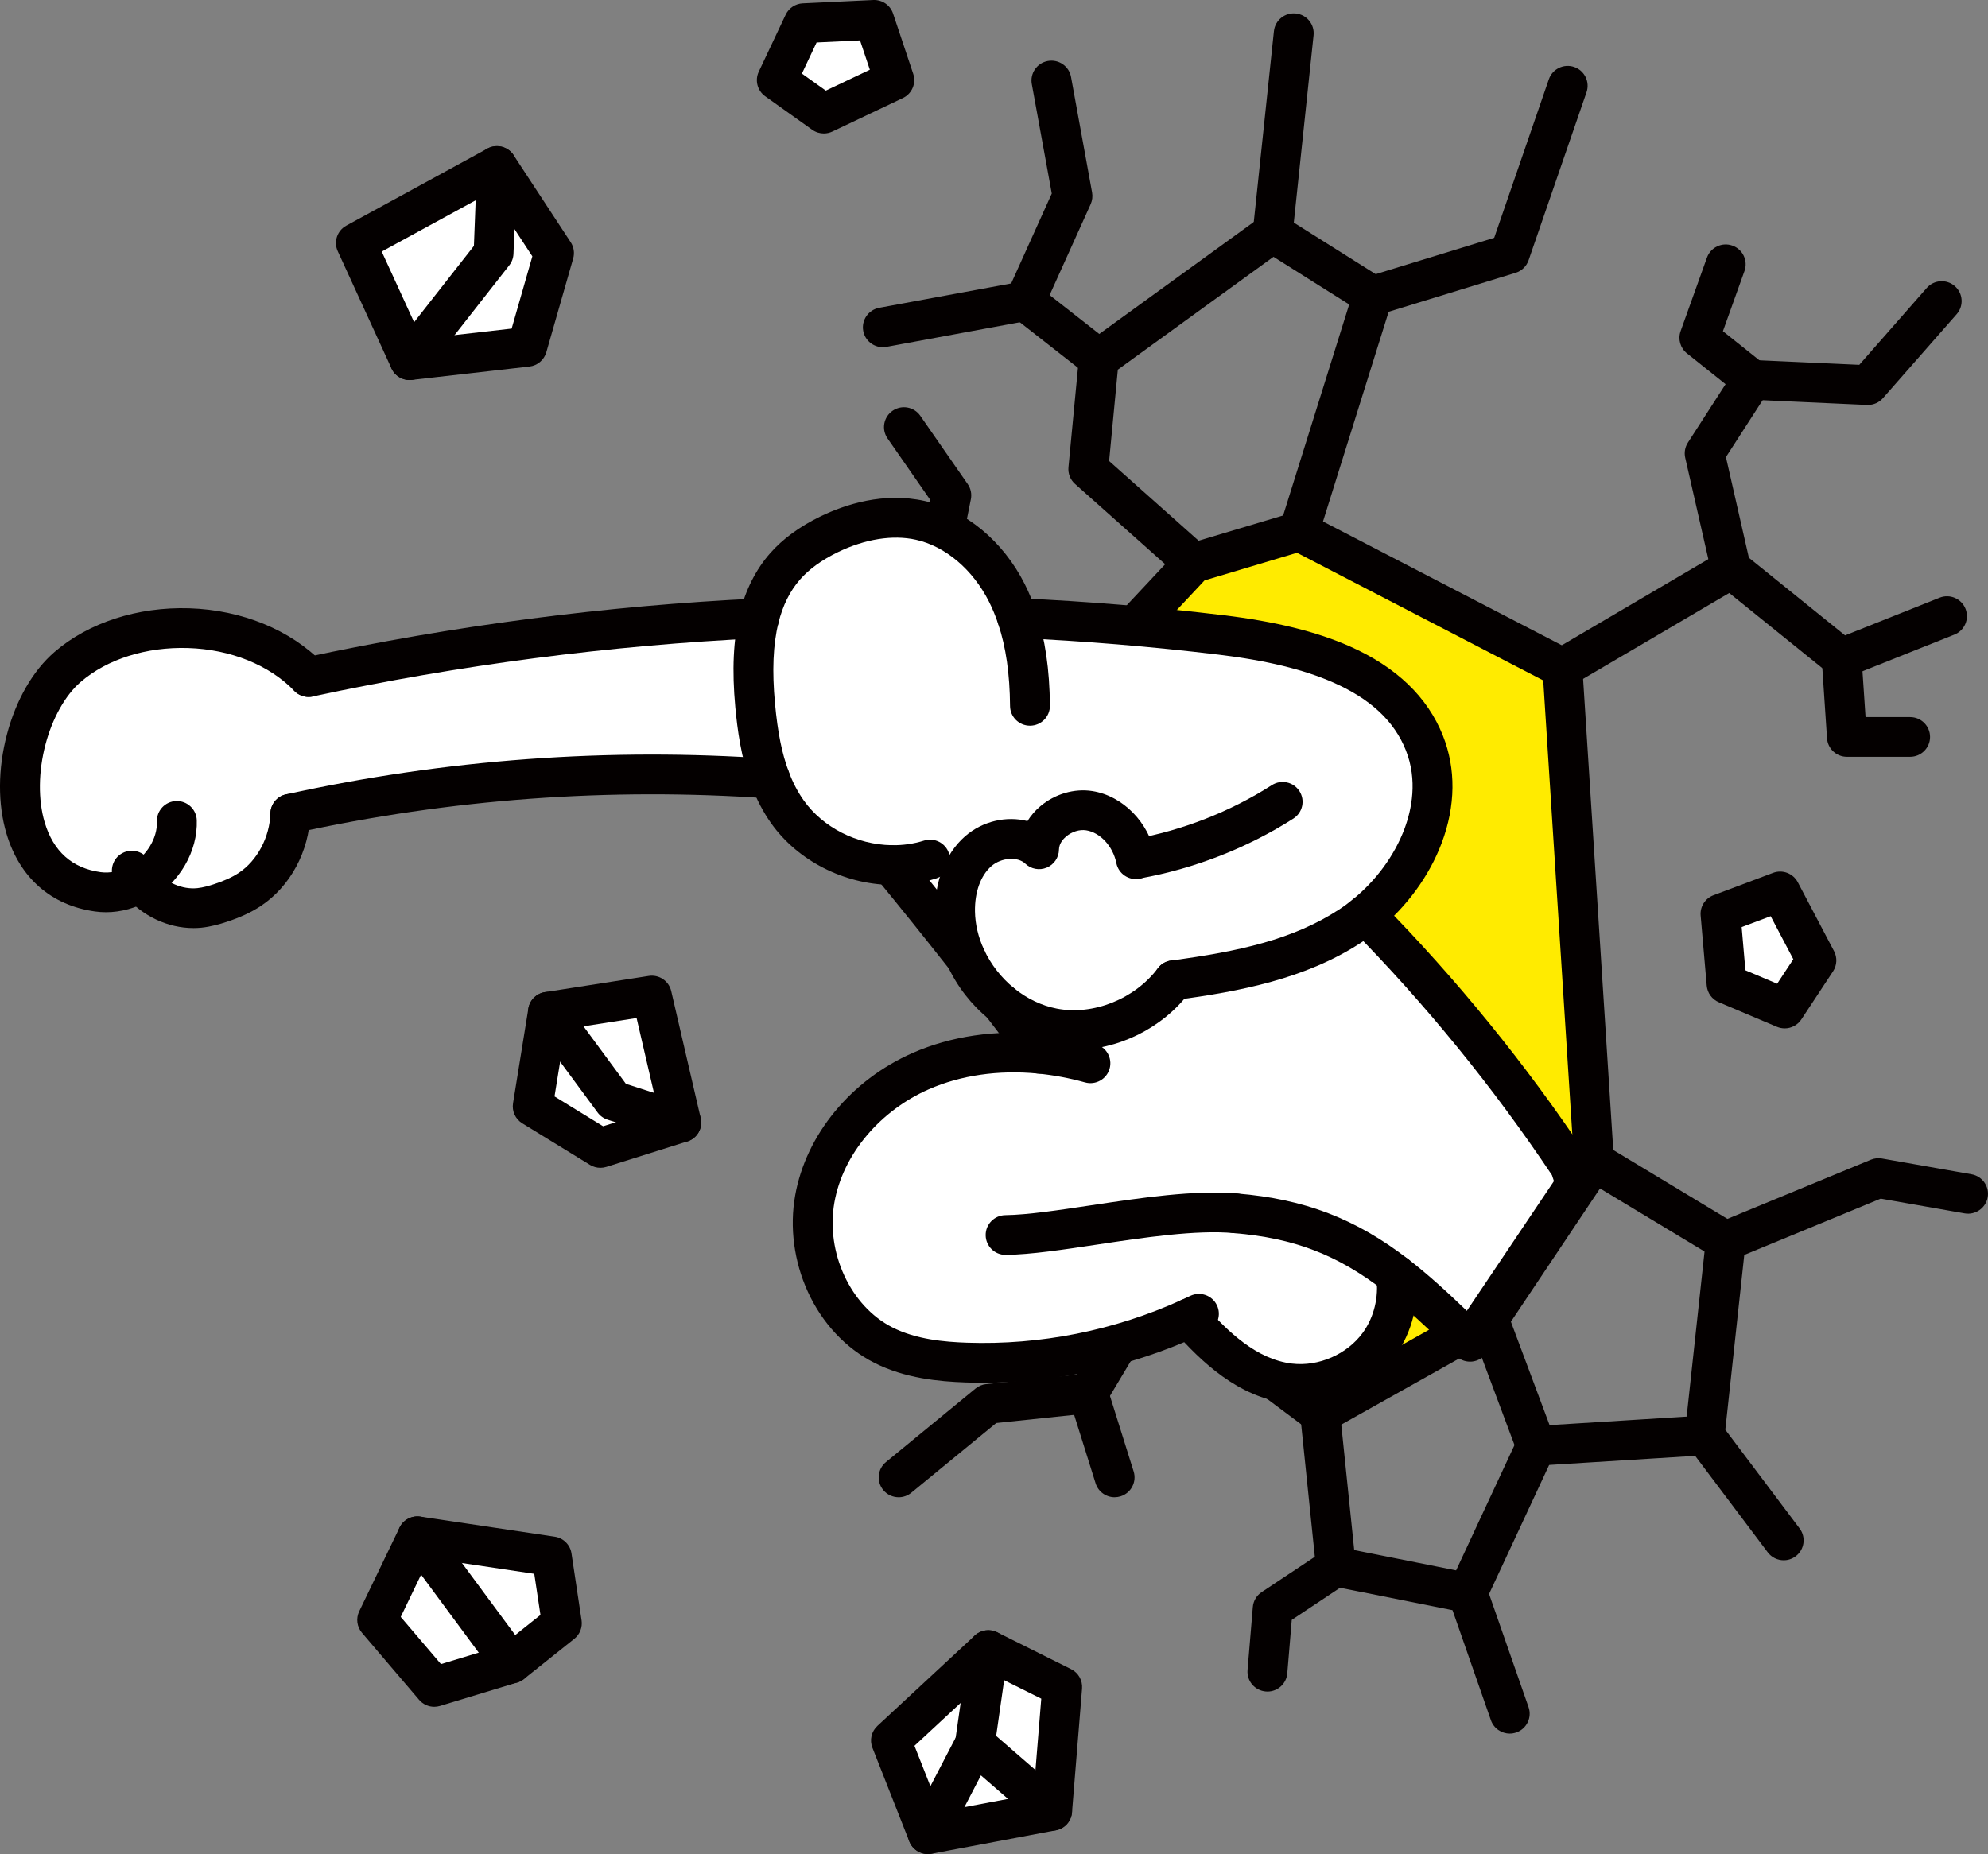 <svg width="134" height="125" viewBox="0 0 134 125" fill="none" xmlns="http://www.w3.org/2000/svg">
<rect x="0" y="0" width="134" height="125" fill="#808080" stroke="none"/>
<g clip-path="url(#clip0_2413_714)">
<path d="M70.515 48.575L80.457 37.953L87.559 35.828L105.314 45.034L107.444 78.314L100.342 88.935L88.979 95.308L77.617 86.811L70.515 48.575Z" fill="#FFEB00"/>
<path d="M88.98 96.647C88.695 96.647 88.411 96.557 88.174 96.379L76.811 87.882C76.542 87.681 76.357 87.385 76.296 87.055L69.194 48.818C69.117 48.401 69.242 47.971 69.532 47.66L79.475 37.039C79.638 36.865 79.844 36.738 80.072 36.67L87.174 34.546C87.508 34.446 87.869 34.48 88.179 34.641L105.934 43.846C106.352 44.063 106.625 44.48 106.655 44.949L108.786 78.229C108.804 78.522 108.726 78.813 108.563 79.057L101.461 89.679C101.344 89.854 101.187 89.999 101.002 90.103L89.639 96.477C89.434 96.591 89.207 96.649 88.981 96.649L88.98 96.647ZM78.842 86.052L89.084 93.712L99.403 87.924L106.075 77.947L104.021 45.873L87.422 37.267L81.191 39.131L71.959 48.994L78.842 86.052Z" fill="#040000"/>
<path d="M105.315 46.373C104.855 46.373 104.407 46.137 104.157 45.713C103.78 45.076 103.992 44.255 104.632 43.88L115.995 37.2C116.477 36.916 117.086 36.962 117.522 37.313L124.367 42.837L130.737 40.297C131.426 40.022 132.208 40.356 132.484 41.043C132.759 41.73 132.424 42.51 131.735 42.784L124.633 45.617C124.182 45.798 123.668 45.719 123.289 45.414L116.557 39.98L105.996 46.187C105.782 46.313 105.547 46.373 105.316 46.373H105.315Z" fill="#040000"/>
<path d="M128.75 51.023H124.489C123.782 51.023 123.196 50.477 123.149 49.773L122.794 44.462C122.744 43.724 123.304 43.086 124.045 43.037C124.785 42.988 125.425 43.546 125.474 44.285L125.746 48.345H128.75C129.492 48.345 130.094 48.945 130.094 49.684C130.094 50.423 129.492 51.023 128.75 51.023Z" fill="#040000"/>
<path d="M116.675 39.694C116.062 39.694 115.509 39.272 115.367 38.651L113.591 30.862C113.511 30.511 113.576 30.143 113.771 29.841L116.312 25.9L113.706 23.822C113.259 23.466 113.088 22.864 113.28 22.326L115.056 17.37C115.305 16.673 116.074 16.31 116.773 16.559C117.471 16.808 117.836 17.574 117.586 18.271L116.133 22.328L118.935 24.564C119.473 24.992 119.599 25.757 119.226 26.334L116.335 30.817L117.986 38.058C118.15 38.779 117.697 39.497 116.973 39.661C116.874 39.684 116.773 39.695 116.675 39.695L116.675 39.694Z" fill="#040000"/>
<path d="M125.909 27.302C125.889 27.302 125.869 27.302 125.848 27.301L118.036 26.947C117.295 26.913 116.721 26.287 116.755 25.547C116.788 24.808 117.416 24.239 118.158 24.27L125.324 24.595L129.869 19.416C130.357 18.859 131.206 18.802 131.764 19.289C132.322 19.776 132.379 20.622 131.891 21.179L126.919 26.843C126.664 27.135 126.295 27.301 125.909 27.301L125.909 27.302Z" fill="#040000"/>
<path d="M87.56 37.168C87.427 37.168 87.293 37.148 87.159 37.107C86.451 36.887 86.056 36.136 86.277 35.429L91.248 19.546C91.38 19.124 91.712 18.794 92.136 18.665L100.715 16.033L104.398 5.348C104.639 4.648 105.404 4.276 106.106 4.516C106.807 4.757 107.18 5.519 106.939 6.219L103.033 17.548C102.893 17.953 102.568 18.267 102.158 18.393L93.602 21.018L88.841 36.228C88.662 36.802 88.131 37.169 87.559 37.169L87.56 37.168Z" fill="#040000"/>
<path d="M92.529 21.283C92.285 21.283 92.036 21.217 91.813 21.076L85.067 16.828C84.635 16.555 84.394 16.062 84.448 15.555L85.868 2.101C85.946 1.365 86.607 0.831 87.345 0.909C88.083 0.986 88.618 1.645 88.54 2.382L87.208 15.008L93.248 18.811C93.875 19.206 94.062 20.034 93.666 20.659C93.411 21.062 92.975 21.283 92.529 21.283Z" fill="#040000"/>
<path d="M80.457 39.292C80.139 39.292 79.82 39.18 79.563 38.952L72.461 32.627C72.143 32.343 71.978 31.925 72.019 31.501L72.729 24.067C72.766 23.685 72.965 23.336 73.276 23.11L84.995 14.614C85.595 14.179 86.435 14.311 86.872 14.909C87.308 15.508 87.176 16.345 86.575 16.78L75.347 24.922L74.759 31.082L81.354 36.955C81.907 37.448 81.955 38.294 81.461 38.846C81.195 39.142 80.827 39.293 80.458 39.293L80.457 39.292Z" fill="#040000"/>
<path d="M74.065 25.532C73.775 25.532 73.482 25.439 73.236 25.246L68.265 21.352C67.779 20.972 67.616 20.31 67.869 19.749L70.894 13.048L69.548 5.669C69.415 4.941 69.9 4.244 70.63 4.111C71.36 3.979 72.059 4.462 72.192 5.189L73.612 12.978C73.66 13.245 73.626 13.52 73.515 13.768L70.75 19.893L74.895 23.141C75.479 23.598 75.58 24.439 75.122 25.021C74.857 25.357 74.462 25.533 74.065 25.533V25.532Z" fill="#040000"/>
<path d="M59.505 23.408C58.87 23.408 58.306 22.957 58.186 22.312C58.051 21.585 58.533 20.886 59.262 20.752L68.849 18.982C69.579 18.846 70.279 19.327 70.415 20.055C70.55 20.782 70.068 21.48 69.338 21.615L59.751 23.385C59.668 23.401 59.586 23.408 59.505 23.408H59.505Z" fill="#040000"/>
<path d="M116.322 85.012C116.08 85.012 115.839 84.947 115.626 84.818L106.749 79.46C106.114 79.076 105.911 78.253 106.295 77.621C106.68 76.988 107.505 76.786 108.14 77.168L116.435 82.176L126.105 78.186C126.341 78.089 126.6 78.061 126.852 78.105L132.888 79.168C133.619 79.296 134.107 79.991 133.978 80.719C133.849 81.448 133.151 81.934 132.422 81.805L126.77 80.811L116.834 84.91C116.669 84.978 116.495 85.012 116.321 85.012H116.322Z" fill="#040000"/>
<path d="M120.229 105.192C119.82 105.192 119.417 105.007 119.153 104.656L113.827 97.575C113.623 97.304 113.529 96.966 113.566 96.628L114.986 83.528C115.066 82.793 115.728 82.26 116.466 82.341C117.204 82.42 117.737 83.081 117.657 83.816L116.294 96.391L121.303 103.049C121.748 103.641 121.627 104.48 121.034 104.924C120.792 105.105 120.51 105.192 120.229 105.192Z" fill="#040000"/>
<path d="M103.538 98.819C102.981 98.819 102.476 98.474 102.28 97.948L99.084 89.403C98.825 88.709 99.179 87.938 99.873 87.68C100.569 87.421 101.342 87.774 101.601 88.466L104.449 96.081L114.818 95.435C115.56 95.389 116.197 95.95 116.243 96.688C116.289 97.426 115.726 98.062 114.986 98.108L103.623 98.816C103.595 98.818 103.567 98.819 103.539 98.819L103.538 98.819Z" fill="#040000"/>
<path d="M98.923 108.733C98.835 108.733 98.747 108.724 98.659 108.707L89.781 106.937C89.054 106.791 88.582 106.085 88.728 105.361C88.873 104.635 89.581 104.165 90.308 104.31L98.148 105.873L102.32 96.917C102.632 96.245 103.43 95.954 104.104 96.266C104.777 96.578 105.068 97.374 104.756 98.045L100.14 107.958C99.916 108.438 99.436 108.734 98.921 108.734L98.923 108.733Z" fill="#040000"/>
<path d="M85.431 114.043C85.393 114.043 85.355 114.041 85.318 114.038C84.579 113.977 84.029 113.33 84.09 112.593L84.446 108.344C84.48 107.937 84.698 107.567 85.039 107.341L88.626 104.957L87.644 95.445C87.568 94.71 88.104 94.051 88.843 93.976C89.58 93.9 90.24 94.435 90.317 95.171L91.382 105.486C91.433 105.981 91.205 106.462 90.791 106.738L87.07 109.211L86.769 112.815C86.71 113.515 86.123 114.044 85.431 114.044L85.431 114.043Z" fill="#040000"/>
<path d="M101.763 116.876C101.207 116.876 100.688 116.529 100.494 115.976L97.653 107.833C97.409 107.134 97.78 106.371 98.481 106.127C99.181 105.884 99.947 106.254 100.191 106.952L103.032 115.096C103.276 115.794 102.905 116.557 102.205 116.801C102.059 116.851 101.91 116.876 101.763 116.876Z" fill="#040000"/>
<path d="M60.573 100.944C60.185 100.944 59.801 100.778 59.535 100.456C59.064 99.885 59.145 99.04 59.718 98.57L65.754 93.614C65.958 93.447 66.206 93.343 66.468 93.316L72.546 92.678L76.463 86.126C76.843 85.491 77.667 85.283 78.304 85.662C78.941 86.04 79.15 86.862 78.77 87.498L74.509 94.626C74.293 94.989 73.917 95.228 73.496 95.273L67.151 95.939L61.426 100.639C61.176 100.844 60.873 100.945 60.572 100.945L60.573 100.944Z" fill="#040000"/>
<path d="M75.131 100.944C74.559 100.944 74.028 100.576 73.849 100.003L72.073 94.338C71.852 93.632 72.247 92.881 72.954 92.66C73.663 92.44 74.416 92.833 74.637 93.539L76.413 99.204C76.634 99.91 76.239 100.661 75.531 100.882C75.398 100.923 75.263 100.943 75.131 100.943V100.944Z" fill="#040000"/>
<path d="M70.515 49.913C70.163 49.913 69.81 49.776 69.547 49.502L61.735 41.407C61.43 41.091 61.3 40.646 61.386 40.216L62.695 33.693L59.824 29.558C59.402 28.949 59.554 28.115 60.164 27.694C60.774 27.273 61.611 27.424 62.033 28.033L65.228 32.636C65.436 32.934 65.513 33.305 65.441 33.66L64.159 40.055L71.484 47.646C71.998 48.178 71.982 49.026 71.447 49.539C71.187 49.789 70.85 49.913 70.516 49.913H70.515Z" fill="#040000"/>
<path d="M54.89 43.235C54.253 43.235 53.688 42.782 53.569 42.135C53.437 41.407 53.921 40.71 54.651 40.577L62.463 39.161C63.193 39.03 63.892 39.512 64.025 40.24C64.158 40.968 63.673 41.665 62.943 41.797L55.131 43.213C55.05 43.228 54.969 43.235 54.89 43.235V43.235Z" fill="#040000"/>
<path d="M23.989 16.384L27.61 24.284L35.533 23.381L37.344 17.062L33.495 11.194L23.989 16.384Z" fill="white"/>
<path d="M27.61 25.623C27.089 25.623 26.608 25.321 26.388 24.84L22.767 16.941C22.474 16.302 22.725 15.546 23.343 15.21L32.85 10.019C33.465 9.684 34.236 9.876 34.619 10.461L38.467 16.329C38.681 16.654 38.742 17.056 38.635 17.429L36.824 23.749C36.674 24.27 36.225 24.65 35.685 24.711L27.762 25.614C27.711 25.62 27.66 25.622 27.61 25.622V25.623ZM25.73 16.961L28.426 22.842L34.487 22.152L35.883 17.282L33.05 12.963L25.729 16.961H25.73Z" fill="#040000"/>
<path d="M27.61 25.623C27.32 25.623 27.029 25.53 26.784 25.339C26.199 24.884 26.095 24.042 26.552 23.459L31.944 16.578L32.153 11.143C32.181 10.403 32.806 9.827 33.547 9.856C34.288 9.884 34.867 10.507 34.837 11.246L34.611 17.114C34.6 17.395 34.501 17.666 34.327 17.887L28.668 25.109C28.403 25.447 28.008 25.624 27.609 25.624L27.61 25.623Z" fill="#040000"/>
<path d="M43.936 67.119L36.939 68.21L35.907 74.591L40.47 77.393L45.922 75.679L43.936 67.119Z" fill="white"/>
<path d="M40.47 78.732C40.224 78.732 39.98 78.665 39.766 78.533L35.203 75.732C34.74 75.448 34.494 74.913 34.581 74.378L35.613 67.997C35.706 67.425 36.157 66.977 36.731 66.888L43.727 65.797C44.423 65.688 45.085 66.135 45.243 66.819L47.229 75.377C47.387 76.059 46.993 76.747 46.324 76.956L40.872 78.67C40.74 78.711 40.605 78.732 40.469 78.732H40.47ZM37.377 73.92L40.652 75.931L44.334 74.774L42.909 68.635L38.111 69.383L37.377 73.92Z" fill="#040000"/>
<path d="M45.922 77.018C45.786 77.018 45.647 76.998 45.51 76.953L40.953 75.488C40.684 75.401 40.45 75.233 40.283 75.006L35.857 69.004C35.418 68.407 35.546 67.569 36.143 67.132C36.741 66.694 37.581 66.822 38.021 67.417L42.19 73.072L46.333 74.405C47.039 74.632 47.427 75.387 47.199 76.091C47.016 76.658 46.488 77.019 45.921 77.019L45.922 77.018Z" fill="#040000"/>
<path d="M28.139 103.574L25.423 109.216L29.271 113.73L34.477 112.15L37.872 109.442L37.193 104.929L28.139 103.574Z" fill="white"/>
<path d="M29.271 115.07C28.883 115.07 28.506 114.902 28.247 114.597L24.399 110.083C24.055 109.68 23.982 109.114 24.211 108.636L26.928 102.994C27.183 102.464 27.756 102.162 28.338 102.249L37.392 103.603C37.975 103.691 38.434 104.147 38.521 104.729L39.201 109.243C39.271 109.715 39.085 110.189 38.711 110.488L35.316 113.196C35.183 113.303 35.031 113.382 34.867 113.432L29.661 115.012C29.532 115.051 29.401 115.07 29.271 115.07ZM27.011 109.012L29.723 112.193L33.839 110.944L36.429 108.878L36.012 106.106L28.921 105.045L27.011 109.011V109.012Z" fill="#040000"/>
<path d="M34.477 113.49C34.065 113.49 33.658 113.301 33.395 112.945L27.057 104.369C26.617 103.774 26.744 102.935 27.342 102.496C27.939 102.058 28.78 102.185 29.22 102.78L35.558 111.356C35.998 111.951 35.871 112.79 35.273 113.229C35.034 113.405 34.755 113.49 34.477 113.49Z" fill="#040000"/>
<path d="M60.054 117.341L62.544 123.661L70.919 122.081L71.599 113.73L66.619 111.247L60.054 117.341Z" fill="white"/>
<path d="M62.544 125C62 125 61.499 124.67 61.294 124.151L58.804 117.831C58.602 117.319 58.735 116.736 59.139 116.361L65.703 110.267C66.113 109.886 66.717 109.8 67.219 110.05L72.198 112.533C72.689 112.777 72.98 113.294 72.936 113.839L72.257 122.19C72.208 122.791 71.762 123.286 71.168 123.398L62.792 124.977C62.709 124.993 62.625 125.001 62.542 125.001L62.544 125ZM61.639 117.7L63.388 122.139L69.663 120.955L70.186 114.524L66.852 112.862L61.639 117.7H61.639Z" fill="#040000"/>
<path d="M70.919 123.42C70.607 123.42 70.293 123.312 70.038 123.092L64.832 118.578C64.488 118.279 64.319 117.828 64.384 117.378L65.289 111.058C65.394 110.326 66.073 109.817 66.808 109.922C67.543 110.027 68.053 110.705 67.948 111.437L67.146 117.035L71.8 121.07C72.36 121.555 72.419 122.402 71.932 122.959C71.667 123.264 71.294 123.42 70.918 123.42H70.919Z" fill="#040000"/>
<path d="M62.543 125C62.335 125 62.123 124.952 61.926 124.849C61.267 124.509 61.01 123.701 61.352 123.044L64.52 116.95C64.862 116.294 65.672 116.037 66.331 116.378C66.99 116.718 67.247 117.527 66.905 118.183L63.736 124.277C63.498 124.736 63.029 125 62.543 125Z" fill="#040000"/>
<path d="M54.169 1.565L52.358 5.402L55.528 7.658L60.281 5.402L58.923 1.339L54.169 1.565Z" fill="white"/>
<path d="M55.528 8.998C55.252 8.998 54.979 8.914 54.747 8.749L51.578 6.492C51.05 6.116 50.867 5.417 51.144 4.832L52.955 0.995C53.166 0.546 53.609 0.251 54.106 0.227L58.859 0.001C59.463 -0.025 60.008 0.347 60.197 0.916L61.555 4.978C61.769 5.62 61.471 6.321 60.858 6.611L56.105 8.868C55.922 8.955 55.724 8.998 55.528 8.998ZM54.051 4.961L55.664 6.11L58.631 4.701L57.97 2.725L55.041 2.865L54.052 4.961H54.051Z" fill="#040000"/>
<path d="M116.38 66.336L120.295 67.991L122.434 64.747L119.989 60.098L115.969 61.609L116.38 66.336Z" fill="white"/>
<path d="M120.294 69.331C120.118 69.331 119.94 69.296 119.77 69.225L115.855 67.569C115.398 67.376 115.084 66.945 115.041 66.452L114.631 61.725C114.579 61.127 114.933 60.568 115.496 60.356L119.514 58.846C120.149 58.608 120.862 58.879 121.178 59.478L123.623 64.127C123.85 64.558 123.824 65.078 123.557 65.484L121.417 68.729C121.162 69.115 120.736 69.332 120.294 69.332V69.331ZM117.648 65.417L119.788 66.322L120.877 64.67L119.351 61.769L117.396 62.503L117.648 65.417Z" fill="#040000"/>
<path d="M70.072 71.045C69.22 69.91 68.36 68.779 67.493 67.654C68.5 68.477 69.692 69.066 70.976 69.314C74.005 69.9 77.278 68.527 79.118 66.084C83.284 65.531 87.475 64.731 90.967 62.457C91.335 62.217 91.693 61.956 92.037 61.675C97.158 66.875 101.782 72.563 105.826 78.634L106.222 79.832L99.086 90.462C97.312 88.714 95.724 87.204 94.104 85.954C94.317 87.585 93.915 89.301 92.946 90.635C91.598 92.489 89.208 93.534 86.927 93.263C84.191 92.938 82.02 90.969 80.167 88.874C75.474 91.007 70.282 92.04 65.128 91.863C63.206 91.796 61.242 91.552 59.529 90.679C56.062 88.915 54.239 84.65 54.919 80.828C55.598 77.008 58.501 73.774 62.064 72.211C64.564 71.114 67.342 70.782 70.071 71.044L70.072 71.045Z" fill="white"/>
<path d="M65.107 64.586C63.452 62.48 61.775 60.392 60.075 58.322C57.361 58.276 54.653 56.956 53.078 54.737C52.585 54.042 52.202 53.286 51.905 52.494C51.319 50.933 51.057 49.228 50.901 47.556C50.721 45.619 50.7 43.559 51.163 41.688C51.483 40.397 52.033 39.195 52.919 38.184C53.731 37.259 54.778 36.561 55.887 36.023C57.788 35.102 59.973 34.623 62.035 35.084C64.595 35.654 66.689 37.629 67.866 39.966C68.144 40.517 68.377 41.087 68.569 41.669C73.157 41.878 77.736 42.257 82.295 42.807C87.706 43.459 94 45.037 96.008 50.087C97.627 54.161 95.482 58.872 92.038 61.675C91.693 61.956 91.335 62.218 90.968 62.458C87.476 64.731 83.284 65.531 79.119 66.085C77.278 68.527 74.006 69.901 70.976 69.315C69.692 69.067 68.5 68.478 67.493 67.654C66.481 66.829 65.654 65.769 65.107 64.586Z" fill="white"/>
<path d="M9.445 59.515C8.586 60.016 7.588 60.262 6.594 60.124C-0.54 59.132 0.436 48.529 4.553 44.968C8.772 41.321 16.701 41.405 20.803 45.645H20.804C30.791 43.494 40.957 42.173 51.164 41.687C50.701 43.558 50.721 45.619 50.902 47.555C51.058 49.227 51.319 50.931 51.906 52.493C41.089 51.731 30.162 52.531 19.571 54.863C19.513 56.909 18.462 58.888 16.835 59.965C16.22 60.373 15.538 60.655 14.845 60.883C14.386 61.033 13.918 61.161 13.44 61.211C11.966 61.362 10.443 60.689 9.445 59.515Z" fill="white"/>
<path d="M60.223 59.663C60.166 59.663 60.109 59.663 60.053 59.661C56.853 59.606 53.761 58.016 51.982 55.51C51.449 54.759 51 53.902 50.647 52.963C49.95 51.108 49.702 49.166 49.563 47.68C49.331 45.177 49.427 43.112 49.858 41.367C50.254 39.769 50.943 38.401 51.907 37.303C52.756 36.336 53.896 35.5 55.297 34.819C56.98 34.004 59.565 33.16 62.327 33.777C65.094 34.394 67.612 36.483 69.065 39.365C69.365 39.959 69.626 40.593 69.844 41.251C70.445 43.064 70.748 45.132 70.769 47.575C70.775 48.315 70.178 48.92 69.437 48.926C69.433 48.926 69.429 48.926 69.425 48.926C68.688 48.926 68.088 48.334 68.082 47.598C68.064 45.438 67.806 43.637 67.292 42.091C67.115 41.556 66.904 41.045 66.665 40.569C65.57 38.397 63.729 36.835 61.741 36.391C60.176 36.042 58.306 36.339 56.473 37.228C55.396 37.751 54.541 38.369 53.929 39.066C53.242 39.85 52.763 40.813 52.466 42.008C52.108 43.457 52.033 45.232 52.238 47.432C52.42 49.392 52.706 50.807 53.163 52.023C53.434 52.747 53.774 53.399 54.174 53.962C55.468 55.785 57.738 56.942 60.098 56.983C60.856 56.995 61.593 56.891 62.282 56.672C62.989 56.448 63.744 56.838 63.969 57.542C64.194 58.247 63.803 59.001 63.096 59.225C62.181 59.516 61.214 59.663 60.222 59.663H60.223Z" fill="#040000"/>
<path d="M79.117 67.424C78.454 67.424 77.877 66.934 77.788 66.261C77.689 65.528 78.207 64.855 78.942 64.757C83.495 64.152 87.157 63.339 90.234 61.335C90.557 61.125 90.878 60.89 91.188 60.637C92.761 59.357 93.995 57.671 94.664 55.888C95.152 54.586 95.566 52.608 94.759 50.58C93.98 48.62 92.384 47.128 89.882 46.02C87.896 45.141 85.361 44.524 82.134 44.135C77.631 43.592 73.047 43.213 68.508 43.006C67.767 42.972 67.194 42.346 67.228 41.607C67.261 40.869 67.893 40.297 68.631 40.331C73.236 40.54 77.888 40.925 82.456 41.475C85.953 41.897 88.739 42.583 90.972 43.572C94.105 44.959 96.22 46.984 97.257 49.593C98.144 51.825 98.118 54.327 97.18 56.826C96.347 59.046 94.823 61.137 92.887 62.712C92.504 63.024 92.105 63.315 91.702 63.578C87.995 65.991 83.549 66.847 79.296 67.411C79.236 67.418 79.176 67.423 79.117 67.423V67.424Z" fill="#040000"/>
<path d="M20.802 46.985C20.184 46.985 19.626 46.555 19.491 45.928C19.334 45.205 19.794 44.492 20.52 44.336C30.531 42.18 40.819 40.838 51.099 40.349C51.839 40.312 52.469 40.884 52.505 41.623C52.54 42.362 51.968 42.99 51.227 43.025C41.094 43.507 30.953 44.829 21.086 46.954C20.99 46.975 20.895 46.985 20.802 46.985H20.802Z" fill="#040000"/>
<path d="M76.63 59.239C75.992 59.239 75.426 58.784 75.31 58.136C75.178 57.408 75.664 56.711 76.395 56.581C79.687 55.992 82.915 54.73 85.731 52.931C86.356 52.532 87.186 52.713 87.587 53.336C87.987 53.959 87.805 54.787 87.181 55.186C84.07 57.173 80.506 58.567 76.87 59.217C76.79 59.232 76.71 59.239 76.631 59.239H76.63Z" fill="#040000"/>
<path d="M72.394 70.788C71.832 70.788 71.273 70.736 70.721 70.63C69.259 70.348 67.849 69.677 66.642 68.69C65.471 67.736 64.518 66.51 63.888 65.147C63.342 63.968 63.054 62.74 63.032 61.498C62.997 59.406 63.729 57.546 65.04 56.392C66.229 55.345 67.855 54.997 69.255 55.357C69.484 54.986 69.778 54.646 70.128 54.35C71.109 53.525 72.415 53.144 73.623 53.332C75.682 53.652 77.433 55.433 77.881 57.663C78.027 58.388 77.556 59.094 76.828 59.239C76.1 59.386 75.393 58.915 75.247 58.189C75.019 57.056 74.162 56.126 73.209 55.978C72.767 55.909 72.25 56.069 71.862 56.396C71.684 56.545 71.386 56.858 71.38 57.276C71.373 57.81 71.049 58.288 70.556 58.494C70.062 58.7 69.493 58.594 69.107 58.225C68.591 57.732 67.479 57.817 66.818 58.399C66.097 59.033 65.697 60.145 65.718 61.451C65.734 62.318 65.938 63.184 66.327 64.024C66.788 65.02 67.485 65.916 68.344 66.617C69.21 67.324 70.207 67.801 71.233 67.999C73.681 68.473 76.483 67.354 78.046 65.279C78.492 64.688 79.334 64.569 79.927 65.013C80.52 65.458 80.639 66.297 80.194 66.888C78.35 69.335 75.364 70.787 72.394 70.787L72.394 70.788Z" fill="#040000"/>
<path d="M7.137 61.501C6.892 61.501 6.648 61.484 6.408 61.451C3.44 61.039 1.319 59.173 0.435 56.2C-0.157 54.209 -0.145 51.834 0.467 49.515C1.081 47.187 2.219 45.214 3.672 43.958C5.964 41.975 9.278 40.901 12.763 41.011C16.308 41.123 19.583 42.467 21.753 44.699C21.995 44.942 22.146 45.276 22.146 45.646C22.146 46.386 21.545 46.985 20.803 46.985C20.439 46.985 20.088 46.838 19.835 46.576C18.147 44.831 15.538 43.779 12.679 43.689C9.862 43.601 7.22 44.436 5.432 45.982C4.399 46.875 3.536 48.412 3.065 50.197C2.583 52.023 2.564 53.934 3.011 55.441C3.594 57.403 4.862 58.533 6.78 58.799C7.423 58.889 8.129 58.733 8.767 58.361C9.407 57.988 10.23 58.203 10.605 58.841C10.979 59.48 10.764 60.3 10.123 60.674C9.191 61.217 8.153 61.502 7.137 61.502V61.501Z" fill="#040000"/>
<path d="M9.447 60.854C8.986 60.854 8.536 60.617 8.286 60.191C7.912 59.553 8.127 58.732 8.768 58.359C9.889 57.705 10.616 56.511 10.578 55.388C10.553 54.649 11.134 54.029 11.876 54.005C12.618 53.982 13.239 54.559 13.264 55.298C13.335 57.408 12.103 59.517 10.124 60.672C9.911 60.795 9.677 60.855 9.447 60.855V60.854Z" fill="#040000"/>
<path d="M13.032 62.571C11.318 62.571 9.591 61.762 8.42 60.381C8.411 60.37 8.401 60.359 8.392 60.347C8.128 60.032 7.896 59.691 7.702 59.331C7.351 58.68 7.595 57.868 8.248 57.517C8.901 57.166 9.716 57.41 10.067 58.061C10.179 58.269 10.315 58.467 10.469 58.649C10.477 58.658 10.484 58.667 10.492 58.676C11.223 59.522 12.296 59.982 13.301 59.879C13.695 59.838 14.109 59.714 14.426 59.611C15.126 59.381 15.655 59.139 16.091 58.85C17.343 58.021 18.182 56.44 18.227 54.826C18.248 54.087 18.864 53.503 19.607 53.525C20.349 53.546 20.933 54.162 20.912 54.901C20.842 57.396 19.564 59.765 17.577 61.082C16.936 61.507 16.201 61.848 15.264 62.157C14.816 62.303 14.225 62.477 13.577 62.545C13.396 62.563 13.213 62.572 13.03 62.572L13.032 62.571Z" fill="#040000"/>
<path d="M19.57 56.203C18.953 56.203 18.397 55.778 18.259 55.152C18.099 54.43 18.557 53.715 19.281 53.556C30.017 51.192 41.026 50.384 52 51.157C52.74 51.209 53.298 51.85 53.245 52.588C53.193 53.326 52.548 53.883 51.81 53.829C41.094 53.075 30.345 53.863 19.86 56.171C19.762 56.193 19.665 56.203 19.569 56.203H19.57Z" fill="#040000"/>
<path d="M65.107 65.925C64.709 65.925 64.314 65.749 64.049 65.412C62.397 63.31 60.711 61.21 59.036 59.17C58.566 58.598 58.65 57.754 59.224 57.285C59.799 56.817 60.645 56.901 61.115 57.474C62.801 59.528 64.501 61.643 66.165 63.76C66.622 64.343 66.52 65.184 65.936 65.641C65.69 65.833 65.398 65.926 65.108 65.926L65.107 65.925Z" fill="#040000"/>
<path d="M70.073 72.384C69.664 72.384 69.26 72.199 68.997 71.848C68.179 70.758 67.338 69.653 66.428 68.469C65.976 67.882 66.087 67.042 66.676 66.591C67.264 66.141 68.107 66.252 68.559 66.839C69.477 68.03 70.323 69.144 71.148 70.242C71.592 70.835 71.471 71.674 70.877 72.117C70.636 72.297 70.353 72.384 70.074 72.384H70.073Z" fill="#040000"/>
<path d="M66.26 93.222C65.867 93.222 65.475 93.215 65.083 93.202C63.308 93.141 61.004 92.934 58.919 91.873C56.998 90.896 55.41 89.194 54.447 87.08C53.518 85.041 53.215 82.739 53.597 80.596C54.327 76.493 57.364 72.811 61.523 70.986C64.103 69.855 67.102 69.415 70.201 69.712C71.423 69.829 72.654 70.059 73.861 70.396C74.576 70.595 74.993 71.334 74.793 72.047C74.594 72.759 73.852 73.175 73.137 72.976C72.083 72.682 71.008 72.481 69.943 72.378C67.302 72.125 64.765 72.491 62.606 73.438C61.002 74.141 59.561 75.214 58.438 76.538C57.287 77.895 56.528 79.46 56.243 81.063C55.644 84.43 57.32 88.052 60.141 89.487C61.754 90.309 63.68 90.473 65.176 90.524C70.115 90.694 75.107 89.702 79.611 87.655C79.816 87.563 80.022 87.467 80.229 87.367C80.898 87.046 81.701 87.325 82.023 87.992C82.346 88.658 82.066 89.459 81.397 89.781C81.168 89.891 80.94 89.996 80.719 90.096C76.202 92.148 71.224 93.222 66.259 93.222H66.26Z" fill="#040000"/>
<path d="M67.78 84.603C67.047 84.603 66.448 84.016 66.438 83.282C66.428 82.543 67.02 81.935 67.763 81.925C69.268 81.904 71.358 81.589 73.571 81.257C76.841 80.765 80.547 80.208 83.402 80.466C84.14 80.533 84.685 81.185 84.618 81.921C84.55 82.658 83.895 83.2 83.159 83.134C80.625 82.904 77.091 83.436 73.972 83.905C71.666 84.252 69.487 84.58 67.799 84.603C67.793 84.603 67.787 84.603 67.78 84.603V84.603Z" fill="#040000"/>
<path d="M99.086 91.802C98.734 91.802 98.394 91.664 98.142 91.414C96.319 89.617 94.795 88.182 93.283 87.014C90.144 84.591 87.214 83.468 83.17 83.135C82.431 83.074 81.881 82.427 81.942 81.69C82.003 80.953 82.653 80.404 83.391 80.465C87.938 80.84 91.388 82.165 94.927 84.896C96.205 85.882 97.465 87.024 98.87 88.377L104.742 79.63L104.608 79.225C100.641 73.29 96.09 67.702 91.08 62.614C90.56 62.086 90.568 61.238 91.097 60.719C91.627 60.201 92.478 60.209 92.997 60.737C98.169 65.99 102.862 71.762 106.946 77.894C107.013 77.993 107.065 78.102 107.103 78.216L107.499 79.414C107.629 79.806 107.57 80.235 107.339 80.578L100.204 91.208C99.981 91.54 99.621 91.755 99.222 91.796C99.177 91.8 99.132 91.802 99.087 91.802L99.086 91.802Z" fill="#040000"/>
<path d="M87.657 94.646C87.361 94.646 87.065 94.629 86.769 94.594C83.466 94.202 80.968 91.805 79.16 89.761C78.67 89.206 78.723 88.359 79.279 87.87C79.836 87.381 80.685 87.434 81.175 87.989C82.76 89.781 84.701 91.65 87.087 91.933C88.88 92.146 90.798 91.309 91.859 89.85C92.612 88.812 92.945 87.455 92.772 86.128C92.676 85.395 93.195 84.722 93.93 84.627C94.664 84.533 95.34 85.049 95.435 85.782C95.696 87.78 95.186 89.835 94.034 91.421C92.569 93.437 90.135 94.646 87.656 94.646H87.657Z" fill="#040000"/>
</g>
<defs>
<clipPath id="clip0_2413_714">
<rect width="134" height="125" fill="white"/>
</clipPath>
</defs>
</svg>
